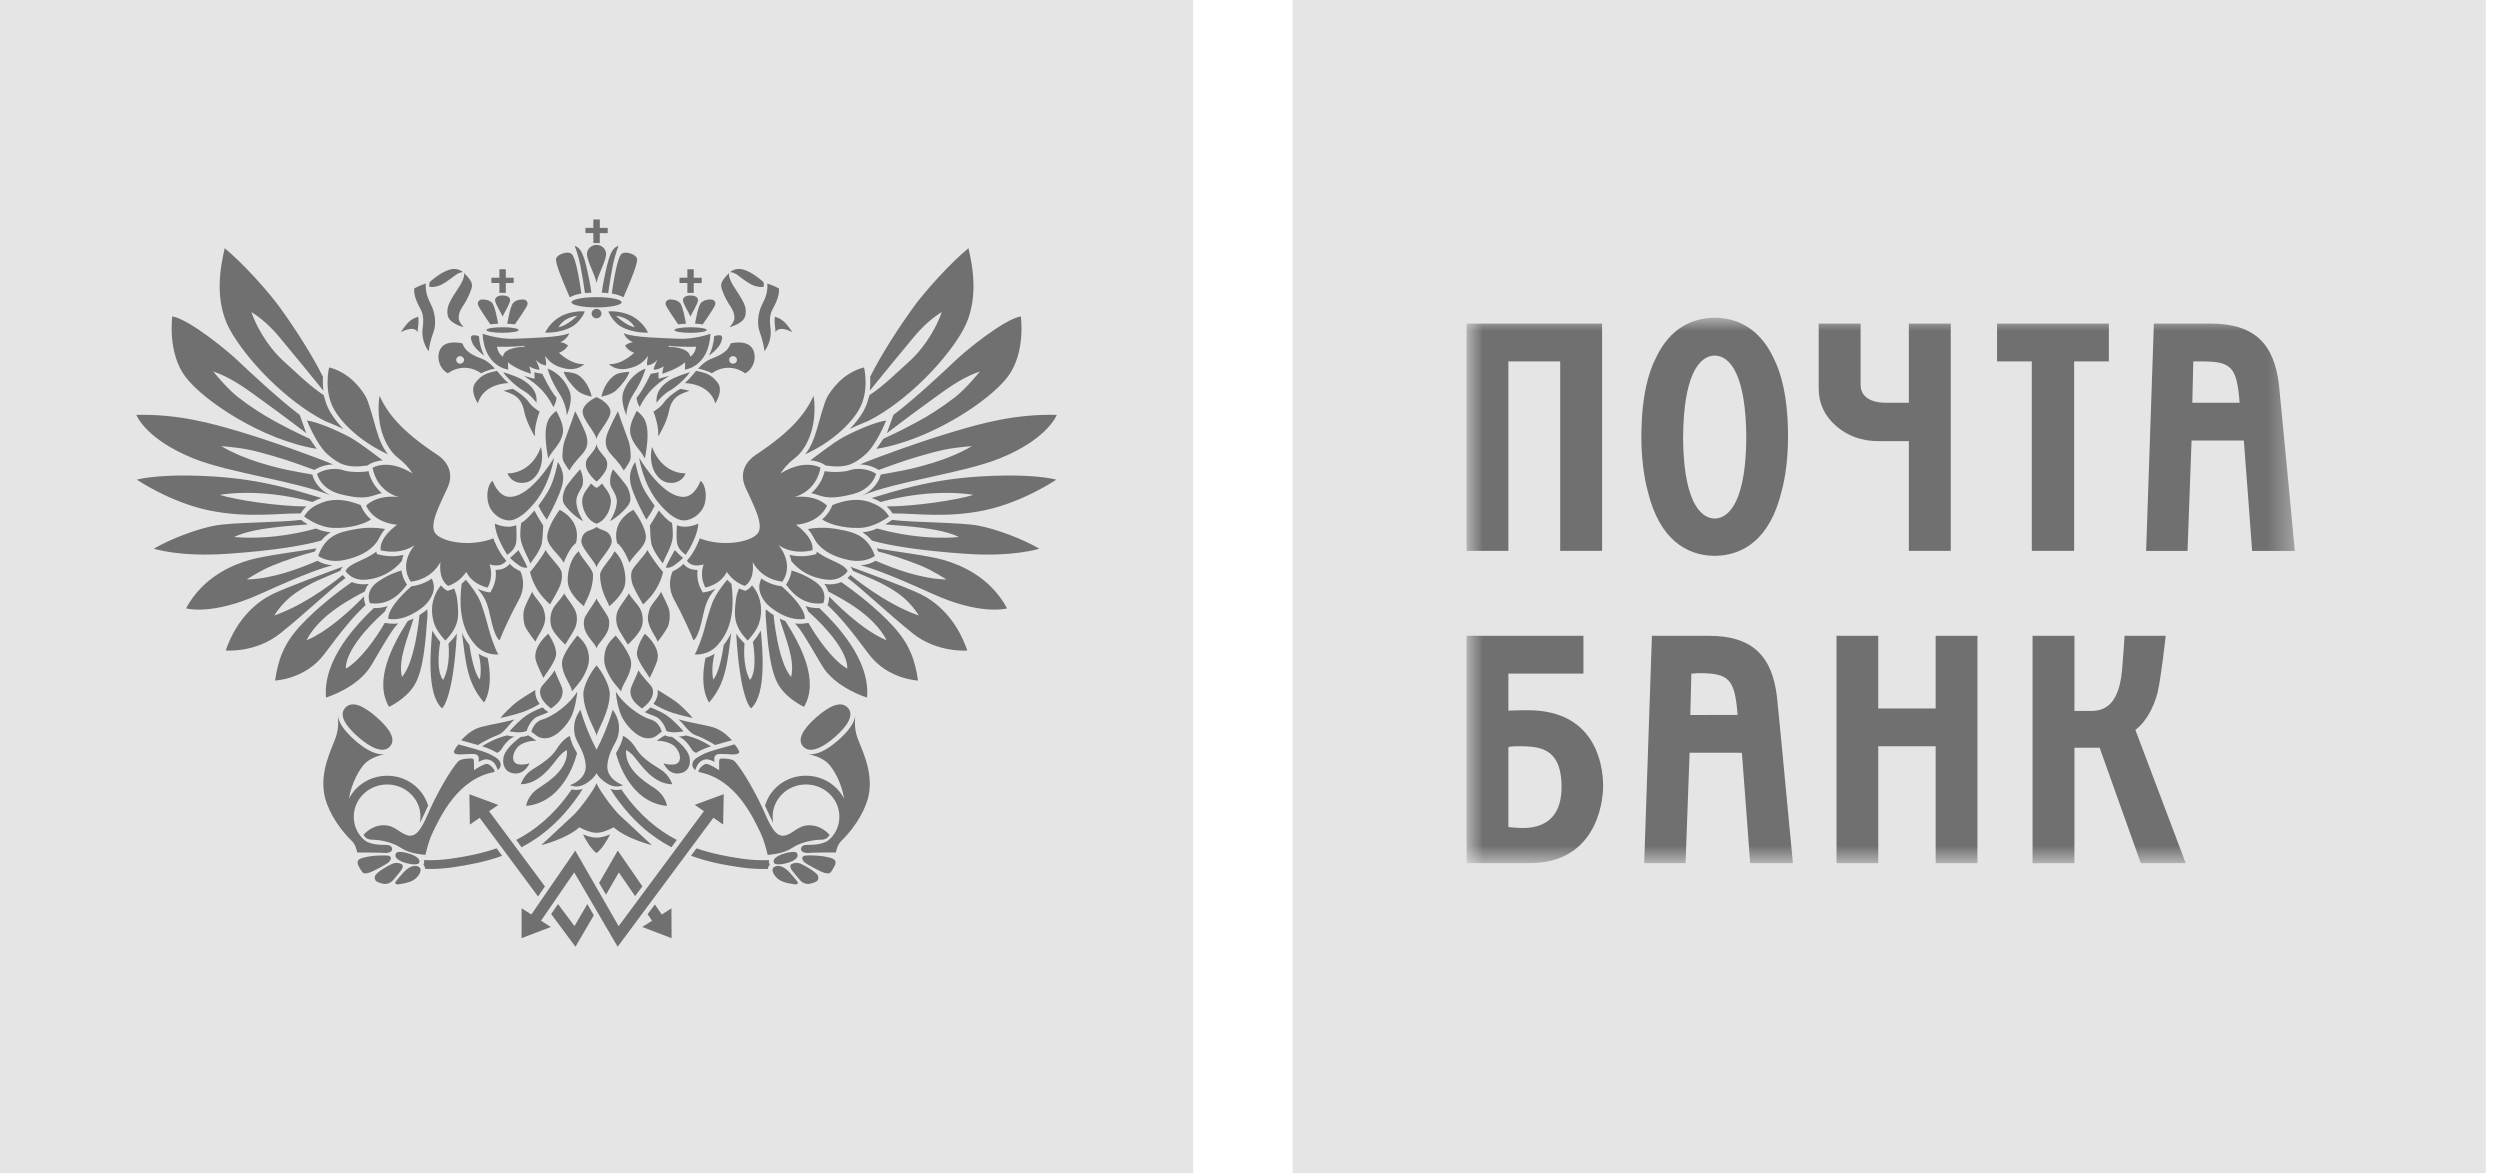 <svg width="102" height="48" viewBox="0 0 102 48" fill="none" xmlns="http://www.w3.org/2000/svg">
<g clip-path="url(#clip0_73_707)">
<path d="M0 0H48.681V47.863H0V0Z" fill="#E5E5E5"/>
<path d="M32.091 34.797C31.62 34.916 31.505 35.102 31.587 35.216C31.67 35.325 32.091 35.241 32.31 35.141C32.533 35.038 32.587 34.916 32.512 34.803C32.451 34.713 32.163 34.78 32.091 34.797ZM28.357 13.206C28.593 13.225 28.575 13.219 28.67 13.235C28.725 13.158 29.14 12.562 29.177 12.438C29.22 12.318 29.12 12.225 29.025 12.22C28.932 12.215 28.745 12.225 28.619 12.339C28.484 12.459 28.4 12.999 28.357 13.206ZM35.497 20.49C34.989 20.307 34.468 20.409 33.966 20.605L33.918 20.709C33.822 20.913 33.689 21.069 33.543 21.193C33.804 21.378 34.406 21.56 35.056 21.539C35.709 21.525 36.274 21.068 36.274 21.068C36.144 20.884 36.009 20.673 35.497 20.49ZM34.584 23.293C34.386 22.95 33.813 22.887 33.33 22.509L33.299 22.608L33.19 22.634C32.87 22.712 32.535 22.714 32.214 22.639C32.247 22.716 32.273 22.831 32.285 22.892C32.619 23.295 33.091 23.577 33.718 23.649C34.342 23.718 34.584 23.293 34.584 23.293ZM33.392 20.205C33.71 20.307 34 20.359 34.787 20.162C35.624 19.947 35.743 19.327 35.743 19.327C35.376 19.095 34.904 19.097 34.664 19.187C34.423 19.273 33.878 19.273 33.646 19.221C33.566 19.571 33.374 19.887 33.099 20.121C33.209 20.143 33.305 20.173 33.392 20.205ZM34.065 30.07C34.563 29.629 34.878 29.176 34.585 28.871C34.294 28.565 33.8 28.831 33.3 29.271C32.801 29.712 32.487 30.164 32.778 30.468C33.048 30.753 33.566 30.511 34.065 30.07ZM32.805 28.839C33.433 27.77 32.676 26.337 32.044 25.339C31.963 25.309 31.884 25.275 31.808 25.236C32.029 26.004 32.452 26.917 32.278 27.621C31.726 26.989 31.563 25.095 31.563 25.095C31.451 25.025 31.345 24.946 31.245 24.86C31.245 24.927 31.241 24.999 31.236 25.071C31.313 26.211 31.41 27.384 31.778 27.969C32.14 28.543 32.805 28.839 32.805 28.839ZM31.457 24.791C31.816 25.066 32.3 25.329 32.833 25.251C32.833 25.251 32.956 24.865 31.893 23.919C31.593 23.883 31.306 23.775 31.059 23.604C31.016 23.725 30.943 23.887 30.997 24.118C31.049 24.351 31.214 24.606 31.457 24.791ZM35.307 18.543C35.764 18.143 36.157 17.157 36.157 17.157C35.736 17.209 34.919 17.562 34.423 17.829C33.968 18.075 33.331 18.591 33.061 18.783C33.38 18.807 33.566 18.917 33.583 18.927L33.691 18.994C34.504 19.109 34.835 18.954 35.307 18.543ZM33.433 24.813L33.409 24.81C33.224 24.815 33.04 24.787 32.866 24.727C32.913 24.807 32.95 24.881 32.975 24.945C34.716 26.508 34.566 27.279 34.566 27.279C33.973 26.947 33.315 25.994 32.982 25.413L32.862 25.431C32.719 25.453 32.574 25.455 32.431 25.437C32.657 25.642 32.989 26.223 33.53 27.144C34.067 28.067 35.377 28.461 35.377 28.461C35.511 26.897 34.1 25.455 33.433 24.813ZM33.215 23.703C32.788 23.428 32.587 23.375 32.296 23.274C32.254 23.617 32.083 23.833 32.069 23.851C32.194 23.993 32.644 24.734 33.587 24.611C33.587 24.611 33.838 24.105 33.215 23.703ZM30.832 18.56C30.498 18.779 30.13 19.234 30.41 19.875C30.689 20.516 31.217 21.424 30.901 21.779C30.586 22.134 29.464 22.318 28.55 21.966C28.55 21.966 28.359 22.52 28.027 22.875C28.027 22.875 28.182 23.181 28.71 23.027C28.71 23.027 28.517 23.481 28.779 23.972C28.779 23.972 29.393 23.869 29.655 23.331C29.655 23.331 29.901 23.75 30.393 23.903C30.393 23.903 30.798 23.703 30.709 22.923C30.709 22.923 31.005 23.618 31.919 23.733C31.919 23.733 32.444 23.095 31.76 22.233C31.76 22.233 32.251 22.656 33.145 22.453C33.145 22.453 33.285 22.016 32.477 21.409C32.477 21.409 33.392 21.375 33.743 20.633C33.743 20.633 33.355 20.176 32.41 20.279C32.41 20.279 33.286 20.093 33.478 19.083C33.478 19.083 32.847 18.694 31.849 19.317C31.849 19.317 32.023 18.999 32.444 18.679C32.865 18.357 33.375 17.464 33.197 16.15C32.865 16.857 32.318 17.582 30.832 18.56ZM30.82 11.673C31.021 11.724 31.064 11.71 31.16 11.701C31.171 11.636 31.167 11.57 31.147 11.508C31.147 11.508 30.672 11.062 30.272 10.986C30.187 10.967 30.099 10.968 30.015 10.989C29.931 11.009 29.852 11.048 29.785 11.103C29.785 11.103 29.928 11.09 30.141 11.257C30.355 11.422 30.619 11.624 30.82 11.673ZM29.962 12.993C29.953 13.115 29.863 13.244 29.759 13.348C29.759 13.348 30.342 13.216 30.412 12.869C30.476 12.561 30.34 12.344 30.244 12.172C30.157 12.009 29.887 11.635 29.82 11.478C29.759 11.336 29.725 11.217 29.747 11.138C29.569 11.31 29.419 11.492 29.422 11.652C29.424 11.814 29.622 12.225 29.725 12.381C29.83 12.538 29.981 12.743 29.962 12.993ZM31.096 12.422C30.939 12.718 30.865 13.209 30.997 13.547C31.101 13.821 31.185 14.211 31.192 14.334C31.41 14.021 31.479 13.687 31.434 13.373C31.407 13.189 31.384 12.885 31.503 12.653C31.602 12.459 31.81 12.113 31.781 11.769C31.608 11.665 31.305 11.567 31.305 11.567C31.334 11.865 31.248 12.135 31.096 12.422ZM28.93 14.508C28.93 14.508 29.314 14.23 29.406 13.995C29.5 13.763 29.525 13.6 29.14 13.713C29.121 13.989 29.049 14.258 28.93 14.508ZM35.039 16.724C35.492 15.959 35.253 14.99 35.253 14.99C34.352 15.221 33.892 15.964 33.762 16.177C33.634 16.389 33.418 17.209 33.322 17.54C33.206 17.945 33.05 18.291 32.848 18.539C33.847 18.081 34.647 17.386 35.039 16.724ZM31.625 13.348C31.632 13.413 31.637 13.479 31.64 13.547C31.816 13.254 32.329 13.556 32.329 13.556C32.006 13.059 31.849 13.005 31.615 12.919C31.597 13.039 31.602 13.179 31.624 13.347L31.625 13.348ZM36.45 16.931L36.184 17.674C36.888 17.135 37.601 16.606 38.322 16.089C38.737 15.788 39.359 15.358 39.979 15.158C39.979 15.158 39.408 15.87 38.948 16.22C38.419 16.623 37.879 16.973 37.433 17.206C37.04 17.415 36.838 17.532 36.039 17.904C35.984 18 35.818 18.225 35.754 18.314C37.951 17.962 40.367 16.364 41.114 15.374C41.863 14.384 41.65 12.906 41.65 12.906C40.924 13.045 39.35 14.351 38.943 14.745C38.535 15.136 37.304 16.289 36.45 16.931ZM34.674 17.501C34.845 17.419 35.041 17.331 35.239 17.251L35.422 17.178C37.045 16.35 38.653 14.636 39.305 13.444C39.954 12.252 39.687 10.868 39.514 10.127C38.776 10.727 37.716 11.91 37.253 12.553C36.685 13.341 35.957 14.458 35.505 15.368V15.394C35.509 15.489 35.511 15.591 35.507 15.7L35.488 15.938C36.021 15.285 36.659 14.499 37.266 13.772C37.682 13.275 38.036 12.974 38.426 12.731C38.096 13.653 37.508 14.389 37.088 14.756C36.672 15.121 36.068 15.739 35.477 16.118L35.419 16.305C35.372 16.484 35.3 16.656 35.206 16.816C35.067 17.049 34.888 17.278 34.674 17.501ZM43.116 16.927C41.395 16.883 40.004 17.287 38.931 17.604C37.676 17.973 35.763 18.66 35.094 18.947C35.345 18.955 35.62 19.026 35.852 19.174C36.786 18.831 37.221 18.684 38.07 18.457C38.739 18.276 39.234 18.24 39.653 18.201C39.653 18.201 39.064 18.576 38.093 18.873C37.13 19.169 36.715 19.22 35.933 19.363C35.929 19.39 35.812 19.926 35.166 20.222C36.555 19.639 39.293 19.302 40.763 18.713C42.753 17.918 43.117 16.928 43.117 16.928L43.116 16.927ZM30.506 26.134C30.506 26.134 30.857 25.765 30.958 25.461C31.079 25.114 31.084 24.738 30.972 24.388C30.91 24.203 30.812 24.032 30.684 23.883C30.63 23.957 30.561 24.02 30.481 24.069L30.41 24.103L30.333 24.079C30.27 24.06 30.209 24.036 30.15 24.008C30.072 24.216 30.042 24.316 30.021 24.493C29.995 24.728 29.948 25.099 30.038 25.401C30.151 25.769 30.378 25.995 30.506 26.134ZM35.695 22.68C35.399 21.836 34.811 21.705 34.233 21.602C33.814 21.515 33.382 21.51 32.961 21.585C33.145 21.784 33.209 21.981 33.299 22.107C33.582 22.504 34.08 22.738 34.649 22.853C35.322 22.983 35.695 22.68 35.695 22.68ZM25.142 15.923C25.343 15.731 25.589 15.445 25.682 15.171C25.682 15.171 25.283 15.177 25.096 15.297C24.855 15.449 24.624 15.783 24.537 16.182C24.537 16.182 24.942 16.115 25.142 15.923ZM23.584 15.297C23.398 15.177 22.997 15.171 22.997 15.171C23.091 15.446 23.338 15.731 23.539 15.923C23.738 16.115 24.142 16.182 24.142 16.182C24.053 15.783 23.825 15.449 23.584 15.297ZM18.769 14.839C18.748 14.839 18.728 14.835 18.709 14.827C18.69 14.819 18.673 14.808 18.658 14.794C18.644 14.779 18.633 14.762 18.625 14.743C18.617 14.725 18.613 14.705 18.613 14.685C18.613 14.599 18.683 14.53 18.769 14.53C18.859 14.53 18.932 14.599 18.932 14.685C18.932 14.77 18.859 14.839 18.769 14.839ZM18.866 14.01C18.651 13.96 18.197 13.911 17.996 14.195C17.794 14.478 17.872 15.014 18.274 15.232C18.274 15.232 18.888 14.724 19.633 15.23C19.633 15.23 19.804 15.122 20.193 15.038C20.193 15.038 19.965 14.77 19.709 14.659C19.477 14.558 19.002 14.425 18.866 14.01ZM20.78 21.233C21.015 21.233 21.371 21.049 21.809 20.517C22.456 19.735 22.603 18.679 22.603 18.679C21.94 19.745 21.28 20.3 20.766 20.271C20.31 20.247 20.099 19.615 20.099 19.615C19.869 19.793 19.829 20.301 19.951 20.624C20.069 20.949 20.425 21.233 20.78 21.233ZM20.748 15.631C20.549 15.477 20.278 15.129 20.278 15.129C19.923 15.209 19.673 15.254 19.399 15.612C19.146 15.944 19.493 16.454 19.493 16.454C19.746 15.621 20.748 15.631 20.748 15.631ZM28.784 26.84C28.517 28.131 28.932 28.662 28.932 28.662C29.621 27.868 29.678 27.042 29.835 25.816C29.759 25.978 29.661 26.148 29.528 26.315C29.347 27.552 29.096 27.724 29.096 27.724C28.998 27.199 29.157 26.674 29.157 26.674C29.042 26.748 28.916 26.803 28.784 26.84ZM29.842 23.817C29.776 23.76 29.718 23.705 29.668 23.655C29.569 23.777 29.23 24.183 29.064 24.591C28.936 24.937 28.802 25.408 28.736 25.677C28.666 25.946 28.466 26.509 28.345 26.701C28.345 26.701 28.881 26.766 29.277 26.32C29.667 25.883 29.798 25.445 29.861 24.994C29.907 24.643 29.894 24.153 29.842 23.817ZM29.748 14.685C29.748 14.599 29.821 14.53 29.907 14.53C29.994 14.53 30.068 14.599 30.068 14.685C30.068 14.77 29.995 14.839 29.907 14.839C29.865 14.839 29.825 14.823 29.795 14.794C29.765 14.765 29.748 14.726 29.748 14.685ZM30.403 15.233C30.807 15.014 30.887 14.478 30.683 14.196C30.483 13.911 30.029 13.96 29.812 14.01C29.677 14.425 29.2 14.559 28.971 14.659C28.713 14.77 28.483 15.038 28.483 15.038C28.872 15.122 29.046 15.23 29.046 15.23C29.242 15.084 29.48 15.006 29.725 15.006C29.97 15.007 30.208 15.087 30.403 15.233ZM29.186 16.454C29.186 16.454 29.534 15.944 29.279 15.611C29.007 15.254 28.757 15.208 28.4 15.129C28.4 15.129 28.132 15.477 27.933 15.631C27.933 15.631 28.934 15.621 29.186 16.454ZM28.582 19.615C28.582 19.615 28.369 20.247 27.914 20.271C27.401 20.3 26.739 19.745 26.077 18.679C26.077 18.679 26.223 19.735 26.87 20.517C27.306 21.049 27.664 21.233 27.898 21.233C28.252 21.233 28.61 20.949 28.73 20.624C28.848 20.3 28.811 19.793 28.582 19.615ZM28.398 30.717C28.674 30.549 28.956 30.466 29.011 30.45C28.767 30.296 28.558 30.195 28.391 30.13C28.221 30.064 27.983 30.006 27.983 30.006C27.874 30.04 27.678 30.057 27.678 30.057C27.908 30.105 28.157 30.459 28.215 30.563C28.276 30.672 28.398 30.717 28.398 30.717L28.398 30.717ZM27.904 31.498C28.002 31.453 28.202 31.28 28.135 30.915C28.062 30.489 27.42 30.063 27.42 30.063C27.321 30.066 27.222 30.044 27.133 30.002C27.011 30.066 26.898 30.144 26.795 30.235C26.99 30.203 27.307 30.287 27.484 30.415C27.617 30.511 27.835 30.843 27.701 31.074C27.566 31.302 27.073 31.145 27.073 31.145C27.362 31.721 27.807 31.545 27.904 31.498ZM28.785 30.984C28.929 30.956 29.149 31.087 29.149 31.087C29.149 30.978 29.105 30.871 29.231 30.791C29.351 30.717 29.837 30.806 30.042 30.771C30.141 30.754 30.18 30.699 30.153 30.643C30.09 30.501 29.971 30.371 29.971 30.371C29.736 30.438 29.008 30.625 28.745 30.746C28.585 30.819 28.319 30.958 28.271 31.087C28.205 31.262 28.293 31.347 28.363 31.425C28.473 31.114 28.593 31.023 28.785 30.984ZM30.72 26.189C30.92 27.501 30.595 27.738 30.595 27.738C30.272 27.125 30.378 26.259 30.378 26.259C30.299 26.169 30.134 26.006 30.038 25.852C30.196 28.587 30.643 28.901 30.643 28.901C31.296 28.315 31.102 26.441 31.044 25.729C30.949 25.891 30.841 26.045 30.72 26.189ZM27.615 34.269C26.848 33.873 26.095 33.265 25.416 32.303C25.399 32.27 25.378 32.239 25.356 32.209C25.356 32.209 25.101 32.269 24.901 32.183L25.032 32.392C25.761 33.462 26.568 34.132 27.394 34.567L27.615 34.269ZM18.836 23.817C18.788 24.153 18.77 24.643 18.82 24.994C18.881 25.445 19.012 25.883 19.402 26.32C19.797 26.766 20.333 26.701 20.333 26.701C20.211 26.509 20.012 25.946 19.945 25.677C19.852 25.311 19.743 24.948 19.618 24.591C19.45 24.184 19.11 23.777 19.008 23.656C18.962 23.704 18.904 23.759 18.836 23.817ZM21.035 22.233C21.109 22.03 21.059 21.426 21.059 21.426C20.664 21.603 20.192 21.363 20.192 21.363C20.198 21.825 20.579 22.462 20.698 22.636C20.89 22.497 20.971 22.4 21.035 22.233ZM18.525 30.643C18.498 30.699 18.534 30.754 18.637 30.771C18.84 30.806 19.327 30.717 19.447 30.791C19.573 30.871 19.526 30.979 19.526 31.087C19.526 31.087 19.749 30.956 19.89 30.984C20.085 31.024 20.203 31.114 20.314 31.425C20.384 31.347 20.472 31.262 20.404 31.087C20.358 30.958 20.092 30.819 19.933 30.746C19.672 30.626 18.945 30.437 18.706 30.371C18.706 30.371 18.587 30.501 18.525 30.643ZM19.57 33.366L21.953 36.577L22.234 36.166C21.268 34.869 20.076 33.261 19.955 33.098L20.33 32.841L19.151 32.405L19.171 33.643L19.57 33.366ZM18.528 24.009C18.468 24.038 18.406 24.062 18.342 24.08L18.269 24.105L18.196 24.069C18.186 24.063 18.091 24.011 17.992 23.883C17.865 24.032 17.769 24.204 17.709 24.389C17.579 24.769 17.616 25.142 17.721 25.461C17.82 25.765 18.171 26.135 18.171 26.135C18.297 25.995 18.528 25.771 18.64 25.401C18.73 25.1 18.682 24.729 18.657 24.494C18.64 24.316 18.607 24.217 18.528 24.009ZM18.64 25.851C18.546 26.006 18.378 26.169 18.297 26.259C18.297 26.259 18.406 27.125 18.083 27.738C18.083 27.738 17.759 27.501 17.959 26.189C17.839 26.044 17.731 25.89 17.634 25.729C17.578 26.44 17.382 28.315 18.035 28.901C18.035 28.901 18.483 28.586 18.64 25.851ZM27.619 21.426C27.619 21.426 27.569 22.03 27.645 22.233C27.706 22.4 27.788 22.497 27.978 22.636C28.099 22.462 28.483 21.826 28.487 21.363C28.487 21.363 28.015 21.603 27.619 21.426ZM18.424 35.031C18.039 35.088 17.666 35.107 17.304 35.091C17.31 35.148 17.31 35.223 17.275 35.279C17.275 35.279 17.349 35.361 17.349 35.451C17.713 35.463 18.094 35.442 18.482 35.385C19.127 35.29 19.805 35.164 20.487 34.917L20.261 34.612C19.637 34.828 19.015 34.945 18.424 35.031ZM16.465 35.592C16.35 35.718 16.24 35.847 16.134 35.981C16.111 36.024 16.149 36.092 16.22 36.082C16.288 36.075 16.669 36.039 16.887 35.896C17.104 35.752 17.25 35.475 17.099 35.376C16.949 35.276 16.716 35.324 16.465 35.592ZM23.438 37.786C23.345 37.664 23.095 37.327 22.767 36.886L22.488 37.293L23.478 38.627L24.228 37.345L23.963 36.886C23.767 37.224 23.557 37.586 23.438 37.786ZM29.504 33.641L29.528 32.403L28.345 32.838L28.72 33.096L25.24 37.787L23.47 34.704L23.252 35.025L21.678 37.312L21.283 37.06L21.279 38.276L22.474 37.821L22.073 37.566C22.29 37.249 23.145 36.01 23.429 35.594L25.2 38.627L29.107 33.364L29.504 33.641ZM14.918 24.686C14.904 24.657 14.895 24.627 14.888 24.609C14.861 24.52 14.848 24.427 14.851 24.334C13.367 25.857 12.507 26.117 12.507 26.117C13.057 25.048 14.417 24.386 14.887 24.129C14.918 24.017 14.972 23.913 15.045 23.822C15.026 23.828 15.005 23.829 14.984 23.83C14.723 23.861 14.514 23.816 14.357 23.748C13.738 24.179 12.896 24.833 12.238 25.548C11.58 26.264 11.344 26.926 11.223 27.765C11.223 27.765 12.453 27.723 13.23 26.689C14.006 25.653 14.394 25.18 14.918 24.686ZM14.099 23.583C14.057 23.546 14.018 23.504 13.984 23.459C13.984 23.459 12.626 24.613 11.192 25.113C11.192 25.113 11.497 24.578 12.066 24.189C12.757 23.718 13.274 23.56 13.878 23.291L13.928 23.203C13.947 23.173 13.963 23.146 13.984 23.121C13.478 23.309 11.678 23.962 11.095 24.253C10.511 24.543 9.669 25.202 9.21 26.541C9.21 26.541 10.426 26.645 11.428 25.848C12.431 25.048 13.6 23.937 14.099 23.583ZM16.397 35.264C16.344 35.233 16.284 35.213 16.223 35.207C16.161 35.202 16.098 35.209 16.04 35.229C15.888 35.283 15.336 35.595 15.301 35.743C15.262 35.889 15.339 35.961 15.425 35.995C15.51 36.027 15.613 36.057 15.69 36.067C15.755 36.069 15.819 36.056 15.879 36.03C15.938 36.004 15.991 35.965 16.034 35.917C16.104 35.831 16.363 35.534 16.397 35.463C16.435 35.399 16.454 35.301 16.397 35.264ZM27 37.312L26.72 36.903L26.422 37.299C26.502 37.412 26.562 37.505 26.604 37.567L26.203 37.821L27.401 38.277L27.394 37.06L27 37.312ZM16 34.646C15.996 34.508 15.869 34.472 15.753 34.472C15.638 34.472 15.156 34.483 14.899 34.298C14.882 34.286 14.866 34.273 14.851 34.258C14.586 34.035 14.435 33.693 14.435 33.315C14.435 32.596 15.044 32.007 15.797 32.007C16.548 32.007 17.155 32.596 17.155 33.316C17.155 33.413 17.136 33.575 17.136 33.575C17.198 33.462 17.422 32.962 17.467 32.871C17.361 32.517 17.14 32.206 16.839 31.986C16.538 31.766 16.172 31.649 15.797 31.651C15.111 31.651 14.519 32.033 14.236 32.589C14.343 31.929 14.685 31.334 14.927 31.115C15.217 30.853 15.709 30.768 15.709 30.768C15.386 30.819 14.959 30.627 14.483 30.206C14.03 29.809 13.799 29.459 13.786 29.169C13.812 29.579 13.799 29.809 13.677 30.144C13.514 30.598 13.065 31.441 13.227 32.39C13.314 32.911 13.706 33.687 14.365 34.321C14.505 34.463 14.556 34.674 14.574 34.781C14.574 34.781 15.542 34.781 15.771 34.803C15.771 34.803 16.003 34.781 16 34.646ZM15.827 34.91C15.714 34.893 15.35 34.902 15.132 34.932C14.894 34.971 14.623 35.015 14.594 35.142C14.568 35.264 14.654 35.389 14.775 35.572C14.848 35.685 15.026 35.619 15.124 35.584C15.222 35.55 15.783 35.261 15.872 35.166C15.961 35.072 16 34.937 15.828 34.909L15.827 34.91ZM37.586 24.254C37.004 23.963 35.202 23.31 34.697 23.122C34.716 23.148 34.734 23.174 34.751 23.204L34.804 23.292C35.408 23.561 35.923 23.719 36.617 24.19C37.181 24.579 37.487 25.114 37.487 25.114C36.054 24.614 34.697 23.46 34.697 23.46C34.662 23.505 34.623 23.546 34.58 23.584C35.077 23.937 36.248 25.049 37.25 25.849C38.253 26.646 39.466 26.542 39.466 26.542C39.009 25.203 38.167 24.544 37.586 24.254ZM38.517 22.851C37.852 22.657 36.366 22.485 35.771 22.37C35.793 22.411 35.812 22.454 35.831 22.501C36.323 22.623 36.967 22.839 37.556 23.073C38.096 23.294 38.612 23.643 38.612 23.643C37.569 23.615 36.516 23.218 35.729 22.881C35.539 22.989 35.326 23.052 35.107 23.064C35.484 23.16 36.099 23.345 38.071 24.238C40.046 25.13 41.09 24.821 41.09 24.821C40.378 23.513 39.176 23.047 38.517 22.851ZM28.045 11.951H28.304V11.548H28.63V11.331H28.304V10.987H28.045V11.331H27.723V11.547H28.045V11.951ZM36.395 21.212C36.386 21.22 36.281 21.301 36.117 21.397C36.829 21.458 38.343 21.525 39.124 21.909C39.124 21.909 37.682 22.092 35.783 21.562C35.589 21.648 35.442 21.692 35.19 21.717C35.327 21.803 35.458 21.911 35.575 22.058C36.27 22.251 37.453 22.461 39.408 22.596C41.363 22.73 42.405 22.387 42.405 22.387C41.725 21.987 40.639 21.58 39.905 21.444C39.169 21.307 37.241 21.322 36.395 21.212ZM13.572 23.064C13.353 23.052 13.14 22.989 12.95 22.881C12.164 23.218 11.111 23.615 10.067 23.643C10.067 23.643 10.582 23.294 11.123 23.073C11.684 22.846 12.259 22.655 12.846 22.501C12.865 22.457 12.885 22.413 12.907 22.37C12.312 22.485 10.828 22.657 10.164 22.852C9.501 23.048 8.301 23.513 7.59 24.82C7.59 24.82 8.634 25.13 10.606 24.238C12.577 23.345 13.196 23.16 13.572 23.064ZM34.322 23.749C34.124 23.831 33.908 23.86 33.695 23.831C33.674 23.83 33.654 23.828 33.634 23.823C33.716 23.928 33.764 24.033 33.793 24.131C34.261 24.387 35.624 25.048 36.173 26.119C36.173 26.119 35.312 25.857 33.826 24.336C33.832 24.456 33.81 24.577 33.762 24.687C34.284 25.18 34.673 25.654 35.449 26.69C36.225 27.724 37.455 27.766 37.455 27.766C37.337 26.927 37.1 26.265 36.441 25.55C35.783 24.834 34.942 24.18 34.322 23.749ZM32.64 35.229C32.581 35.208 32.518 35.201 32.455 35.207C32.393 35.213 32.333 35.233 32.279 35.264C32.226 35.3 32.244 35.399 32.279 35.463C32.32 35.534 32.575 35.832 32.647 35.917C32.689 35.965 32.741 36.004 32.8 36.03C32.86 36.056 32.924 36.068 32.989 36.067C33.079 36.052 33.168 36.028 33.254 35.995C33.339 35.961 33.415 35.889 33.379 35.743C33.341 35.595 32.79 35.283 32.64 35.229ZM31.581 35.377C31.431 35.476 31.575 35.753 31.793 35.897C32.011 36.039 32.39 36.076 32.46 36.083C32.529 36.092 32.571 36.024 32.544 35.982C32.439 35.849 32.329 35.719 32.214 35.593C31.962 35.325 31.728 35.277 31.581 35.377ZM34.893 29.168C34.882 29.458 34.648 29.807 34.196 30.205C33.718 30.627 33.292 30.818 32.97 30.767C32.97 30.767 33.463 30.851 33.752 31.114C33.996 31.333 34.335 31.928 34.441 32.588C34.296 32.304 34.073 32.067 33.798 31.901C33.522 31.735 33.206 31.648 32.883 31.65C32.507 31.647 32.141 31.764 31.839 31.984C31.538 32.205 31.317 32.515 31.212 32.87C31.255 32.961 31.482 33.461 31.543 33.574C31.543 33.574 31.524 33.412 31.524 33.315C31.524 32.595 32.132 32.006 32.883 32.006C33.635 32.006 34.246 32.595 34.246 33.315C34.246 33.693 34.091 34.035 33.827 34.257C33.811 34.271 33.798 34.283 33.781 34.297C33.524 34.482 33.04 34.471 32.927 34.471C32.811 34.471 32.684 34.507 32.68 34.645C32.676 34.78 32.905 34.803 32.905 34.803C33.137 34.78 34.106 34.78 34.106 34.78C34.122 34.673 34.175 34.462 34.316 34.32C34.973 33.686 35.366 32.91 35.454 32.389C35.614 31.44 35.164 30.597 34.998 30.143C34.878 29.809 34.866 29.578 34.893 29.168ZM31.375 35.091C31.017 35.108 30.64 35.089 30.254 35.032C29.664 34.946 29.042 34.829 28.418 34.612L28.193 34.916C28.874 35.165 29.555 35.292 30.198 35.385C30.588 35.444 30.965 35.463 31.334 35.452C31.334 35.361 31.404 35.279 31.404 35.279C31.375 35.221 31.365 35.155 31.375 35.091ZM33.546 34.931C33.33 34.901 32.967 34.891 32.851 34.909C32.681 34.936 32.719 35.072 32.805 35.166C32.897 35.26 33.458 35.549 33.556 35.583C33.652 35.619 33.829 35.685 33.907 35.571C34.026 35.388 34.111 35.263 34.086 35.141C34.056 35.014 33.785 34.97 33.546 34.931ZM39.959 19.441C37.915 19.569 36.555 20.03 35.567 20.318C35.713 20.369 35.831 20.426 35.929 20.481C38.139 19.877 39.713 20.191 39.713 20.191C39.068 20.399 37.264 20.668 36.179 20.662C36.288 20.761 36.359 20.859 36.419 20.948C37.345 20.939 38.613 21.147 40.175 20.819C41.736 20.493 43.1 19.569 43.1 19.569C42.542 19.43 41.458 19.347 39.959 19.441ZM23.721 11.976C23.659 11.539 23.495 10.486 23.318 10.356C23.226 10.29 23.107 10.297 22.973 10.337C22.836 10.378 22.691 10.466 22.685 10.581C22.676 10.773 22.905 11.349 23.244 12.128C23.444 12.03 23.549 12.008 23.721 11.976ZM9.271 22.596C11.226 22.46 12.412 22.251 13.107 22.056C13.214 21.922 13.344 21.807 13.491 21.717C13.238 21.691 13.09 21.648 12.898 21.562C10.998 22.091 9.556 21.908 9.556 21.908C10.337 21.525 11.852 21.457 12.563 21.396C12.465 21.342 12.372 21.28 12.284 21.211C11.439 21.322 9.511 21.306 8.776 21.442C8.041 21.579 6.956 21.986 6.275 22.387C6.275 22.387 7.319 22.731 9.271 22.596ZM23.866 11.96C23.951 11.95 24.04 11.946 24.13 11.943C24.076 11.523 23.924 10.827 23.838 10.554C23.748 10.278 23.635 10.08 23.448 10.031C23.448 10.031 23.594 10.415 23.675 10.809C23.754 11.205 23.813 11.583 23.866 11.96ZM23.549 12.885C23.549 12.885 23.163 13.27 22.788 13.356C22.788 13.356 22.942 12.969 23.549 12.885ZM23.351 13.322C23.599 13.179 23.813 12.857 23.86 12.707C23.65 12.679 23.115 12.735 22.788 12.961C22.554 13.113 22.365 13.323 22.241 13.57C22.241 13.57 22.827 13.613 23.351 13.322ZM20.375 11.95H20.637V11.547H20.959V11.331H20.637V10.986H20.375V11.331H20.049V11.547H20.375V11.95ZM25.134 12.885C25.739 12.969 25.894 13.356 25.894 13.356C25.516 13.27 25.134 12.885 25.134 12.885ZM24.82 12.707C24.869 12.857 25.083 13.179 25.33 13.322C25.853 13.613 26.44 13.57 26.44 13.57C26.317 13.323 26.128 13.113 25.894 12.962C25.565 12.735 25.031 12.679 24.82 12.707ZM27.672 13.235C27.768 13.218 27.75 13.225 27.989 13.206C27.943 12.998 27.858 12.459 27.725 12.339C27.597 12.225 27.41 12.215 27.317 12.219C27.224 12.225 27.125 12.318 27.165 12.438C27.202 12.562 27.616 13.158 27.672 13.235ZM24.208 9.916H24.471V9.511H24.794V9.296H24.472V8.953H24.208V9.296H23.885V9.51H24.208V9.916ZM25.437 12.128C25.778 11.349 26.004 10.773 25.995 10.581C25.99 10.466 25.846 10.378 25.712 10.337C25.574 10.297 25.452 10.29 25.363 10.356C25.187 10.486 25.021 11.539 24.96 11.976C25.134 12.008 25.239 12.03 25.437 12.128ZM24.815 11.96C24.867 11.583 24.928 11.205 25.006 10.809C25.087 10.415 25.233 10.03 25.233 10.03C25.044 10.08 24.931 10.279 24.844 10.553C24.755 10.827 24.606 11.523 24.551 11.942C24.64 11.946 24.728 11.95 24.815 11.96ZM20.692 13.206C20.931 13.225 20.912 13.219 21.007 13.235C21.063 13.158 21.477 12.562 21.517 12.438C21.555 12.318 21.456 12.225 21.362 12.22C21.27 12.215 21.081 12.225 20.956 12.339C20.823 12.459 20.739 12.998 20.693 13.205L20.692 13.206ZM13.259 17.178L13.441 17.251C13.64 17.331 13.836 17.419 14.008 17.501C13.804 17.294 13.626 17.064 13.476 16.816C13.381 16.656 13.309 16.484 13.261 16.305L13.205 16.118C12.616 15.739 12.008 15.121 11.592 14.755C11.175 14.389 10.582 13.653 10.256 12.732C10.645 12.974 10.998 13.275 11.415 13.772C12.023 14.499 12.658 15.285 13.192 15.938L13.174 15.7C13.17 15.591 13.174 15.489 13.176 15.394L13.174 15.368C12.725 14.459 11.995 13.341 11.425 12.553C10.963 11.91 9.904 10.727 9.168 10.127C8.996 10.868 8.723 12.252 9.377 13.444C10.029 14.636 11.636 16.35 13.259 17.178ZM12.926 18.314C12.826 18.181 12.731 18.044 12.641 17.904C11.843 17.532 11.64 17.415 11.246 17.206C10.715 16.917 10.209 16.587 9.732 16.22C9.271 15.87 8.7 15.157 8.7 15.157C9.32 15.358 9.943 15.788 10.359 16.089C10.898 16.479 11.765 17.109 12.495 17.674L12.23 16.93C11.377 16.288 10.147 15.136 9.737 14.745C9.33 14.35 7.755 13.045 7.03 12.906C7.03 12.906 6.82 14.383 7.566 15.374C8.313 16.364 10.729 17.962 12.926 18.314ZM12.262 20.948C12.322 20.86 12.392 20.761 12.501 20.662C11.417 20.668 9.615 20.399 8.97 20.191C8.97 20.191 10.541 19.877 12.751 20.481C12.85 20.426 12.969 20.37 13.115 20.318C12.124 20.03 10.767 19.569 8.721 19.441C7.222 19.347 6.141 19.43 5.58 19.569C5.58 19.569 6.946 20.493 8.506 20.819C10.068 21.146 11.336 20.939 12.262 20.948ZM15.832 18.539C15.63 18.291 15.472 17.945 15.357 17.54C15.262 17.209 15.046 16.389 14.919 16.177C14.791 15.964 14.329 15.221 13.428 14.99C13.428 14.99 13.188 15.959 13.642 16.724C14.031 17.386 14.834 18.081 15.832 18.539ZM7.916 18.713C9.388 19.301 12.124 19.639 13.514 20.222C12.867 19.926 12.751 19.39 12.745 19.363C11.965 19.219 11.549 19.169 10.587 18.873C9.617 18.576 9.027 18.201 9.027 18.201C9.446 18.24 9.94 18.276 10.612 18.457C11.46 18.684 11.895 18.831 12.829 19.174C13.06 19.026 13.337 18.955 13.586 18.947C12.916 18.66 11.005 17.973 9.75 17.603C8.678 17.286 7.285 16.883 5.564 16.928C5.564 16.928 5.928 17.918 7.916 18.713ZM20.008 13.235C20.105 13.218 20.087 13.225 20.325 13.206C20.279 12.998 20.194 12.459 20.061 12.339C19.936 12.225 19.748 12.215 19.656 12.219C19.56 12.225 19.463 12.318 19.503 12.438C19.539 12.562 19.954 13.158 20.008 13.235ZM16.235 18.678C16.654 18.999 16.831 19.317 16.831 19.317C15.832 18.694 15.2 19.083 15.2 19.083C15.394 20.093 16.269 20.279 16.269 20.279C15.323 20.176 14.938 20.633 14.938 20.633C15.287 21.374 16.2 21.409 16.2 21.409C15.394 22.017 15.536 22.453 15.536 22.453C16.428 22.656 16.919 22.234 16.919 22.234C16.235 23.095 16.762 23.733 16.762 23.733C17.672 23.617 17.972 22.923 17.972 22.923C17.882 23.703 18.286 23.903 18.286 23.903C18.776 23.749 19.023 23.331 19.023 23.331C19.286 23.87 19.898 23.972 19.898 23.972C20.163 23.481 19.971 23.027 19.971 23.027C20.497 23.181 20.655 22.875 20.655 22.875C20.32 22.52 20.129 21.966 20.129 21.966C19.216 22.318 18.092 22.134 17.776 21.779C17.465 21.425 17.988 20.516 18.27 19.875C18.549 19.234 18.181 18.779 17.851 18.56C16.359 17.582 15.815 16.857 15.482 16.15C15.305 17.464 15.815 18.356 16.235 18.678ZM17.858 11.673C18.057 11.624 18.323 11.422 18.538 11.258C18.752 11.09 18.892 11.103 18.892 11.103C18.826 11.049 18.748 11.01 18.665 10.989C18.581 10.969 18.493 10.968 18.409 10.986C18.008 11.063 17.532 11.509 17.532 11.509C17.511 11.571 17.507 11.637 17.52 11.701C17.617 11.709 17.66 11.724 17.858 11.673ZM18.436 12.171C18.343 12.344 18.205 12.561 18.267 12.869C18.339 13.216 18.922 13.348 18.922 13.348C18.816 13.244 18.725 13.115 18.716 12.993C18.699 12.743 18.852 12.538 18.955 12.381C19.058 12.225 19.256 11.814 19.259 11.651C19.263 11.492 19.11 11.31 18.933 11.138C18.955 11.217 18.922 11.335 18.86 11.478C18.791 11.635 18.523 12.009 18.436 12.171ZM17.042 13.547C17.042 13.479 17.044 13.413 17.055 13.348C17.079 13.179 17.081 13.039 17.063 12.92C16.83 13.005 16.672 13.059 16.352 13.556C16.352 13.556 16.864 13.254 17.042 13.547ZM17.247 13.373C17.201 13.686 17.268 14.021 17.488 14.333C17.524 14.065 17.59 13.801 17.686 13.547C17.817 13.209 17.741 12.718 17.582 12.422C17.431 12.135 17.349 11.865 17.374 11.567C17.374 11.567 17.073 11.665 16.898 11.769C16.87 12.112 17.08 12.459 17.179 12.654C17.297 12.885 17.273 13.189 17.247 13.373ZM19.273 13.995C19.368 14.23 19.75 14.508 19.75 14.508C19.63 14.258 19.559 13.989 19.539 13.713C19.156 13.6 19.177 13.762 19.273 13.995ZM19.151 26.314C19.029 26.161 18.926 25.993 18.846 25.815C19.003 27.04 19.057 27.867 19.747 28.66C19.747 28.66 20.162 28.131 19.895 26.839C19.78 26.808 19.648 26.753 19.524 26.673C19.524 26.673 19.681 27.198 19.581 27.723C19.581 27.723 19.335 27.552 19.151 26.314ZM21.055 16.177C21.201 16.292 21.326 16.469 21.383 16.769C21.467 17.188 21.721 17.638 21.798 17.775L21.829 17.768C21.783 17.481 21.969 16.882 22.02 16.796C22.02 16.796 21.748 16.633 21.623 16.465C21.531 16.34 21.372 16.131 20.925 15.865C20.796 15.882 20.669 15.91 20.544 15.946C20.544 15.946 20.884 16.041 21.055 16.177ZM25.903 30.909C26.138 31.187 26.645 31.99 27.428 31.998C27.428 31.998 27.312 31.621 26.965 31.403C26.617 31.187 26.174 30.909 25.973 30.575C25.775 30.242 25.564 30.087 25.421 30.025C25.39 30.269 25.267 30.495 25.133 30.73C25.133 30.73 25.584 32.727 27.211 32.882C27.211 32.882 27.176 32.468 26.696 32.151C26.212 31.838 25.493 31.347 25.544 30.606C25.544 30.606 25.672 30.632 25.903 30.909ZM19.503 30.398C19.503 30.398 19.884 30.148 20.301 29.995C20.573 29.893 20.707 29.62 20.995 29.347C20.671 29.46 19.938 29.572 19.634 29.659C19.328 29.747 19.105 29.897 18.813 30.205C18.813 30.205 19.263 30.327 19.503 30.398ZM21.891 16.433C21.926 16.008 21.711 15.759 21.396 15.544C21.149 15.37 20.632 15.215 20.527 15.187C20.738 15.484 21.139 15.821 21.36 15.943C21.64 16.095 21.891 16.433 21.891 16.433ZM24.34 12.987C24.393 12.988 24.443 12.967 24.48 12.931C24.517 12.895 24.539 12.846 24.539 12.795C24.539 12.769 24.534 12.744 24.523 12.721C24.513 12.697 24.499 12.676 24.48 12.658C24.462 12.64 24.44 12.626 24.416 12.617C24.392 12.607 24.366 12.602 24.34 12.603C24.229 12.603 24.137 12.688 24.137 12.795C24.138 12.847 24.16 12.896 24.198 12.933C24.236 12.969 24.287 12.988 24.34 12.987ZM27.28 14.107C27.798 14.17 28.405 14.145 28.405 14.145C28.372 14.329 28.294 14.468 28.157 14.553C28.125 14.152 27.28 14.148 27.28 14.148V14.107ZM25.634 15.035C26.179 14.922 26.352 14.63 26.445 14.517C26.445 14.517 26.373 14.797 26.406 14.909C26.406 14.909 26.645 14.895 26.833 14.671C26.833 14.671 26.696 14.895 26.668 15.086C26.668 15.086 26.818 15.103 27.083 14.949C27.083 14.949 27.03 15.089 27.02 15.251C27.02 15.251 27.646 15.057 27.952 14.783C27.952 14.783 27.956 14.972 27.942 15.08C27.942 15.08 28.915 14.985 28.988 13.618C28.988 13.618 28.34 13.851 27.689 13.821C27.038 13.789 25.841 13.777 25.451 13.594C25.451 13.594 25.515 13.83 25.826 13.965C25.826 13.965 25.665 13.965 25.503 14.099C25.503 14.099 25.597 14.293 25.872 14.395C25.872 14.395 25.378 14.889 24.847 14.855C24.847 14.855 25.088 15.147 25.634 15.035ZM28.174 13.579C28.539 13.579 28.834 13.529 28.834 13.467C28.834 13.401 28.539 13.352 28.174 13.352C27.812 13.352 27.515 13.401 27.515 13.467C27.515 13.529 27.812 13.579 28.174 13.579ZM27.897 23.023C27.89 23.014 27.884 23.01 27.881 23.002L27.848 23.044C27.732 23.154 27.596 23.244 27.448 23.309C27.448 23.309 27.159 23.836 27.509 24.473C27.856 25.112 28.15 25.761 28.293 26.122C28.293 26.122 28.48 26.096 28.687 25.099C28.829 24.423 29.007 24.254 29.191 24.021C28.988 24.119 28.827 24.148 28.812 24.152L28.674 24.174L28.609 24.054C28.502 23.86 28.448 23.642 28.45 23.421C28.45 23.361 28.453 23.303 28.459 23.253C28.134 23.259 27.962 23.103 27.897 23.023ZM28.479 12.245C28.479 12.099 28.293 12.055 28.197 12.055H28.145C28.049 12.055 27.864 12.098 27.864 12.245C27.864 12.393 28.105 12.751 28.168 12.909H28.174C28.238 12.751 28.479 12.393 28.479 12.245ZM22.702 16.222C22.449 15.943 22.127 15.251 22.127 15.251C22.024 15.241 21.903 15.211 21.805 15.187C21.811 15.275 21.808 15.454 21.808 15.454C21.701 15.429 21.376 15.334 21.376 15.334C21.761 15.593 21.88 15.688 22.065 15.871C22.393 16.2 22.577 16.61 22.577 16.61C22.717 16.376 22.702 16.222 22.702 16.222ZM22.127 29.356C21.761 29.461 21.678 29.862 21.678 29.862C21.839 29.935 21.909 30.123 22.236 30.123C22.588 30.123 22.992 29.783 23.266 29.323C23.461 28.993 23.551 28.333 23.551 28.215C23.271 28.707 22.578 29.227 22.127 29.356ZM23.938 21.039C24.092 21.264 24.205 21.31 24.339 21.371C24.472 21.31 24.584 21.264 24.739 21.039C24.856 20.863 24.97 20.538 24.906 20.305C24.826 20.019 24.666 19.905 24.568 19.725C24.489 19.797 24.441 19.852 24.343 19.905H24.339C24.24 19.852 24.19 19.797 24.109 19.725C24.01 19.905 23.852 20.019 23.769 20.305C23.707 20.538 23.819 20.863 23.938 21.039ZM24.336 19.648H24.343C24.524 19.497 24.686 19.273 24.739 19.141C24.788 19.009 24.801 18.815 24.68 18.666C24.536 18.489 24.354 18.291 24.343 18.129H24.334C24.32 18.291 24.141 18.489 23.996 18.666C23.876 18.815 23.888 19.009 23.941 19.141C23.991 19.273 24.154 19.497 24.336 19.648ZM21.982 32.151C21.5 32.468 21.47 32.882 21.47 32.882C23.095 32.727 23.544 30.73 23.544 30.73C23.41 30.495 23.288 30.269 23.254 30.026C23.115 30.087 22.904 30.242 22.703 30.574C22.503 30.909 22.061 31.187 21.713 31.403C21.366 31.62 21.248 31.997 21.248 31.997C22.035 31.99 22.542 31.187 22.772 30.909C23.004 30.632 23.132 30.606 23.132 30.606C23.184 31.347 22.464 31.838 21.982 32.151ZM27.279 15.544C26.968 15.759 26.753 16.007 26.786 16.433C26.786 16.433 27.039 16.095 27.317 15.943C27.541 15.822 27.942 15.484 28.15 15.187C28.049 15.215 27.531 15.37 27.279 15.544ZM26.551 15.251C26.551 15.251 26.227 15.943 25.976 16.223C25.976 16.223 25.961 16.376 26.101 16.609C26.101 16.609 26.284 16.2 26.611 15.872C26.798 15.688 26.916 15.593 27.301 15.335C27.301 15.335 26.977 15.428 26.87 15.454C26.87 15.454 26.863 15.274 26.875 15.187C26.777 15.211 26.656 15.241 26.551 15.251ZM24.729 10.369C24.729 10.161 24.555 9.992 24.339 9.992C24.122 9.992 23.947 10.161 23.947 10.369C23.947 10.634 24.29 11.239 24.332 11.521H24.346C24.389 11.238 24.729 10.634 24.729 10.369ZM27.753 15.866C27.308 16.131 27.145 16.34 27.055 16.464C26.932 16.633 26.661 16.796 26.661 16.796C26.71 16.882 26.897 17.481 26.85 17.768L26.879 17.775C26.956 17.637 27.213 17.188 27.295 16.769C27.352 16.469 27.48 16.292 27.624 16.178C27.794 16.041 28.134 15.946 28.134 15.946C28.009 15.91 27.882 15.883 27.753 15.866ZM26.605 18.237C26.551 18.426 26.535 18.715 26.605 18.988C26.659 19.197 26.792 19.467 27.045 19.619C27.263 19.75 27.777 19.78 27.974 19.312C27.974 19.312 27.033 19.382 26.605 18.237ZM21.634 19.619C21.887 19.467 22.018 19.197 22.072 18.988C22.135 18.741 22.135 18.483 22.072 18.237C21.645 19.382 20.703 19.312 20.703 19.312C20.898 19.78 21.415 19.75 21.634 19.619ZM17.619 23.605C17.372 23.776 17.085 23.884 16.785 23.919C15.723 24.864 15.846 25.251 15.846 25.251C16.381 25.329 16.862 25.066 17.226 24.791C17.463 24.606 17.629 24.351 17.684 24.119C17.735 23.888 17.665 23.725 17.619 23.605ZM12.983 22.681C12.983 22.681 13.353 22.983 14.027 22.852C14.599 22.738 15.095 22.504 15.381 22.107C15.468 21.981 15.529 21.784 15.716 21.585C15.295 21.51 14.864 21.516 14.445 21.602C13.867 21.705 13.279 21.836 12.983 22.681ZM15.095 18.927C15.111 18.918 15.296 18.807 15.614 18.783C15.348 18.591 14.706 18.075 14.256 17.829C13.759 17.562 12.94 17.209 12.523 17.157C12.523 17.157 12.915 18.143 13.369 18.543C13.844 18.955 14.174 19.109 14.985 18.994L15.095 18.927ZM16.166 34.803C16.087 34.916 16.143 35.038 16.366 35.141C16.587 35.241 17.007 35.325 17.092 35.216C17.172 35.102 17.058 34.916 16.587 34.797C16.515 34.78 16.227 34.712 16.166 34.803ZM12.407 21.069C12.407 21.069 12.974 21.525 13.622 21.54C14.273 21.561 14.874 21.379 15.136 21.194C14.977 21.061 14.849 20.896 14.761 20.71L14.715 20.606C14.213 20.409 13.693 20.308 13.181 20.491C12.671 20.675 12.534 20.885 12.407 21.069ZM12.935 19.329C12.935 19.329 13.057 19.949 13.891 20.163C14.677 20.36 14.967 20.308 15.286 20.205C15.373 20.174 15.469 20.144 15.578 20.122C15.305 19.886 15.114 19.571 15.035 19.222C14.802 19.274 14.257 19.274 14.017 19.188C13.775 19.098 13.304 19.095 12.936 19.328L12.935 19.329ZM25.249 35.595C25.383 35.793 25.648 36.179 25.912 36.561L26.209 36.163L25.427 35.027L25.205 34.706L24.445 36.023L24.724 36.503C24.949 36.119 25.149 35.774 25.249 35.595ZM33.847 34.061C33.666 33.864 33.439 33.733 33.233 33.693C32.642 33.578 32.437 33.953 32.096 34.07C31.758 34.185 31.538 33.953 31.215 33.204C30.892 32.453 30.324 31.445 29.984 31.07C29.873 30.946 29.515 30.947 29.458 30.946C29.402 30.946 29.348 30.965 29.343 31.027C29.341 31.087 29.341 31.424 29.341 31.424C29.224 31.347 28.96 31.183 28.828 31.168C28.692 31.149 28.395 31.481 28.534 31.506C30.014 31.785 30.722 33.349 31.01 33.939C31.16 34.241 31.245 34.569 31.323 34.882C31.75 34.838 32.057 34.772 32.355 34.574C32.648 34.374 33.176 34.263 33.457 34.263C33.731 34.263 33.795 34.153 33.847 34.061ZM23.317 12.333C23.317 12.447 23.775 12.543 24.339 12.543C24.905 12.543 25.363 12.447 25.363 12.333C25.363 12.217 24.905 12.123 24.339 12.123C23.775 12.123 23.317 12.217 23.317 12.333ZM25.321 33.298C25.051 33.061 24.438 32.224 24.341 31.96H24.336C24.242 32.224 23.626 33.061 23.354 33.297C23.086 33.537 22.429 34.169 22.08 34.482C22.08 34.482 23.078 34.245 23.639 33.755C23.639 33.755 24.04 33.978 24.332 33.978H24.346C24.637 33.978 25.037 33.755 25.037 33.755C25.599 34.245 26.599 34.482 26.599 34.482C26.248 34.169 25.592 33.537 25.321 33.298ZM24.345 34.174H24.332C24.11 34.174 23.902 34.091 23.785 34.041C23.902 34.281 24.123 34.653 24.336 34.804H24.339C24.552 34.653 24.774 34.281 24.893 34.041C24.774 34.091 24.565 34.174 24.345 34.174ZM17.668 33.937C17.957 33.348 18.666 31.783 20.143 31.504C20.283 31.479 19.983 31.148 19.852 31.167C19.719 31.181 19.455 31.345 19.34 31.422C19.34 31.422 19.34 31.085 19.335 31.025C19.332 30.963 19.276 30.945 19.218 30.945C19.162 30.945 18.804 30.945 18.69 31.068C18.355 31.443 17.785 32.451 17.464 33.202C17.141 33.951 16.922 34.184 16.581 34.068C16.241 33.951 16.037 33.576 15.446 33.691C15.241 33.731 15.012 33.862 14.833 34.059C14.883 34.149 14.947 34.262 15.225 34.262C15.5 34.262 16.029 34.372 16.323 34.572C16.62 34.77 16.931 34.836 17.355 34.881C17.433 34.567 17.519 34.239 17.668 33.937ZM20.503 13.578C20.869 13.578 21.162 13.528 21.162 13.466C21.162 13.4 20.869 13.351 20.503 13.351C20.14 13.351 19.846 13.4 19.846 13.466C19.846 13.528 20.14 13.578 20.503 13.578ZM21.396 14.106V14.147C21.396 14.147 20.555 14.151 20.522 14.553C20.386 14.467 20.306 14.328 20.275 14.144C20.275 14.144 20.883 14.169 21.396 14.106ZM20.738 15.079C20.723 14.971 20.727 14.782 20.727 14.782C21.032 15.057 21.66 15.25 21.66 15.25C21.652 15.147 21.629 15.046 21.593 14.949C21.861 15.101 22.012 15.085 22.012 15.085C21.983 14.895 21.848 14.67 21.848 14.67C22.034 14.895 22.272 14.908 22.272 14.908C22.306 14.796 22.236 14.516 22.236 14.516C22.327 14.629 22.502 14.921 23.045 15.034C23.589 15.147 23.834 14.854 23.834 14.854C23.302 14.889 22.805 14.394 22.805 14.394C23.082 14.292 23.176 14.098 23.176 14.098C23.017 13.964 22.853 13.964 22.853 13.964C23.163 13.829 23.226 13.593 23.226 13.593C22.84 13.776 21.64 13.788 20.991 13.82C20.34 13.85 19.689 13.617 19.689 13.617C19.763 14.985 20.738 15.079 20.738 15.079ZM14.962 23.649C15.24 23.621 15.509 23.541 15.755 23.41C16 23.28 16.217 23.104 16.393 22.891C16.406 22.83 16.435 22.715 16.463 22.638C16.214 22.7 15.887 22.724 15.49 22.633L15.382 22.607L15.349 22.508C14.866 22.886 14.294 22.948 14.096 23.292C14.096 23.292 14.336 23.717 14.962 23.649ZM20.813 12.243C20.813 12.098 20.629 12.054 20.534 12.054H20.481C20.387 12.054 20.199 12.097 20.199 12.244C20.199 12.393 20.441 12.75 20.504 12.908H20.51C20.576 12.75 20.813 12.392 20.813 12.243ZM20.006 24.173L19.866 24.151C19.852 24.147 19.689 24.118 19.486 24.021C19.673 24.253 19.851 24.423 19.992 25.098C20.199 26.095 20.386 26.121 20.386 26.121C20.526 25.761 20.819 25.11 21.169 24.472C21.517 23.835 21.23 23.308 21.23 23.308C21.029 23.211 20.943 23.151 20.832 23.043L20.797 23.001C20.794 23.01 20.787 23.014 20.783 23.022C20.715 23.102 20.544 23.259 20.22 23.252C20.257 23.528 20.204 23.809 20.069 24.054L20.006 24.173ZM15.15 27.143C15.69 26.222 16.023 25.641 16.248 25.436C16.104 25.453 15.957 25.453 15.816 25.431L15.699 25.413C15.365 25.994 14.707 26.946 14.114 27.279C14.114 27.279 13.963 26.507 15.706 24.944C15.73 24.88 15.764 24.807 15.814 24.726C15.655 24.783 15.472 24.813 15.269 24.809L15.247 24.812C14.578 25.454 13.168 26.896 13.3 28.46C13.3 28.46 14.611 28.066 15.149 27.142L15.15 27.143ZM16.607 23.85C16.596 23.833 16.426 23.616 16.381 23.274C16.091 23.374 15.888 23.428 15.465 23.703C14.839 24.104 15.096 24.611 15.096 24.611C16.033 24.733 16.483 23.992 16.607 23.85ZM23.821 24.733C23.89 24.516 24.191 24.115 24.198 23.46C24.199 23.212 23.741 22.81 23.612 22.491C23.185 22.857 23.127 23.594 23.177 23.84C23.273 24.317 23.821 24.733 23.821 24.733ZM14.613 30.069C15.116 30.509 15.629 30.752 15.9 30.467C16.189 30.163 15.877 29.711 15.376 29.271C14.878 28.83 14.384 28.564 14.094 28.87C13.799 29.175 14.114 29.627 14.613 30.069ZM16.9 27.968C17.271 27.383 17.364 26.211 17.444 25.07C17.437 25 17.433 24.929 17.433 24.859C17.405 24.886 17.373 24.91 17.346 24.934C17.271 24.99 17.194 25.044 17.115 25.095C17.115 25.095 16.949 26.989 16.402 27.621C16.227 26.916 16.65 26.003 16.872 25.235C16.795 25.273 16.716 25.307 16.635 25.338C16.001 26.337 15.247 27.769 15.871 28.839C15.871 28.839 16.54 28.541 16.9 27.968ZM20.788 29.836C20.788 29.836 21.217 29.943 21.489 29.823C21.489 29.823 21.588 29.429 21.894 29.253C21.962 29.215 22.176 29.153 22.373 29.057C22.299 29 22.231 28.963 22.142 28.861C22.142 28.861 21.795 28.984 21.508 29.17C21.22 29.355 20.939 29.673 20.788 29.836ZM22.939 17.779C23.063 17.374 22.798 16.983 22.7 16.764C22.476 16.937 22.294 17.122 22.264 17.602C22.236 18.082 22.368 18.706 22.368 18.706C22.538 18.36 22.816 18.185 22.939 17.779ZM24.342 16.204H24.336C24.231 16.25 23.802 16.468 23.771 16.779C23.741 17.09 24.315 17.663 24.332 17.901H24.345C24.363 17.663 24.937 17.09 24.907 16.779C24.878 16.468 24.448 16.25 24.342 16.204ZM22.34 15.039C22.456 15.435 22.654 15.81 22.849 16.101C23.026 16.371 23.137 16.803 23.122 16.95C23.122 16.95 23.384 16.391 23.251 15.996C23.145 15.691 22.862 15.231 22.34 15.039ZM26.97 24.147C26.85 24.4 26.562 24.65 26.498 24.871C26.419 25.131 26.396 25.296 26.526 25.599C26.645 25.864 26.782 26.02 26.831 26.182C26.831 26.182 27.206 25.713 27.267 25.518C27.333 25.325 27.35 25.005 27.276 24.802C27.197 24.597 27.06 24.333 26.97 24.147ZM24.741 17.812C24.672 18.099 24.737 18.291 24.872 18.467C25.006 18.64 25.235 18.83 25.449 19.196C25.449 19.196 25.693 18.884 25.724 18.721C25.753 18.557 25.706 18.168 25.651 18.007C25.599 17.841 25.387 17.315 25.212 16.779C25.212 16.779 24.813 17.521 24.741 17.812ZM27.871 22.764C27.751 22.665 27.637 22.558 27.531 22.444C27.531 22.444 27.215 22.995 27.164 23.157C27.164 23.157 27.319 23.197 27.492 23.075C27.664 22.955 27.7 22.923 27.871 22.764ZM26.879 20.829C26.748 21.076 26.516 21.44 26.516 21.44C26.533 21.588 26.521 21.843 26.57 22.152C26.621 22.461 27.041 22.987 27.041 22.987C27.145 22.71 27.392 22.331 27.443 21.959C27.473 21.709 27.417 21.333 27.417 21.333C27.247 21.256 27.032 21.011 26.879 20.829ZM25.917 18.85C25.802 19.015 25.728 19.204 25.704 19.402C25.689 19.623 25.726 19.803 25.852 20.127C26.012 20.537 26.257 20.995 26.371 21.201C26.371 21.201 26.589 20.901 26.711 20.632C26.711 20.632 26.371 20.182 26.223 19.864C26.054 19.491 25.985 19.146 25.917 18.85ZM25.431 15.996C25.296 16.39 25.562 16.95 25.562 16.95C25.541 16.803 25.652 16.371 25.829 16.101C26.025 15.81 26.222 15.435 26.34 15.039C25.817 15.231 25.534 15.69 25.431 15.996ZM26.416 17.602C26.385 17.122 26.204 16.937 25.979 16.764C25.883 16.983 25.617 17.374 25.739 17.779C25.864 18.186 26.141 18.36 26.31 18.706C26.31 18.706 26.446 18.082 26.416 17.602ZM23.027 18.007C22.973 18.168 22.928 18.557 22.956 18.721C22.985 18.884 23.231 19.196 23.231 19.196C23.443 18.83 23.673 18.64 23.805 18.467C23.942 18.291 24.006 18.099 23.937 17.811C23.865 17.52 23.467 16.779 23.467 16.779C23.29 17.315 23.079 17.841 23.027 18.007ZM24.339 31.548C24.383 31.629 24.441 31.704 24.517 31.773C24.932 32.154 25.197 32.118 25.427 32.037C25.427 32.037 24.743 31.816 24.78 31.231C24.82 30.649 25.165 30.298 25.224 29.996C25.292 29.661 25.27 29.343 25 28.958C24.78 29.675 24.543 30.201 24.353 30.559C24.347 30.568 24.345 30.579 24.339 30.591C24.335 30.579 24.332 30.568 24.325 30.559C24.059 30.046 23.843 29.51 23.68 28.958C23.411 29.343 23.387 29.661 23.454 29.995C23.515 30.298 23.859 30.649 23.898 31.231C23.936 31.816 23.252 32.037 23.252 32.037C23.482 32.118 23.745 32.154 24.163 31.773C24.234 31.708 24.294 31.632 24.339 31.548ZM23.645 32.391L23.775 32.181C23.576 32.267 23.322 32.207 23.322 32.207C23.299 32.237 23.279 32.268 23.261 32.301C22.581 33.265 21.829 33.871 21.062 34.268L21.28 34.568C22.11 34.134 22.917 33.46 23.645 32.391ZM27.89 29.836C27.736 29.673 27.457 29.355 27.172 29.17C26.885 28.984 26.535 28.862 26.535 28.862C26.445 28.963 26.381 29 26.305 29.056C26.503 29.153 26.717 29.215 26.782 29.253C27.089 29.429 27.188 29.823 27.188 29.823C27.46 29.943 27.891 29.835 27.891 29.835L27.89 29.836ZM26.548 29.356C26.099 29.225 25.406 28.705 25.125 28.215C25.125 28.332 25.215 28.992 25.412 29.322C25.686 29.782 26.088 30.123 26.441 30.123C26.769 30.123 26.84 29.934 26.999 29.86C26.999 29.86 26.916 29.46 26.549 29.355L26.548 29.356ZM20.772 31.497C20.868 31.544 21.316 31.719 21.606 31.143C21.606 31.143 21.11 31.3 20.976 31.072C20.843 30.842 21.061 30.509 21.196 30.412C21.371 30.285 21.69 30.201 21.88 30.232C21.88 30.232 21.727 30.092 21.543 30C21.453 30.043 21.355 30.064 21.255 30.062C21.255 30.062 20.615 30.488 20.54 30.915C20.478 31.278 20.676 31.451 20.772 31.497ZM21.968 20.632C22.088 20.901 22.307 21.201 22.307 21.201C22.421 20.995 22.669 20.537 22.827 20.127C22.953 19.803 22.992 19.623 22.974 19.402C22.95 19.204 22.877 19.014 22.761 18.85C22.694 19.146 22.624 19.491 22.456 19.864C22.309 20.181 21.968 20.632 21.968 20.632ZM20.808 22.764C20.977 22.923 21.017 22.955 21.188 23.075C21.36 23.197 21.517 23.157 21.517 23.157C21.463 22.995 21.151 22.444 21.151 22.444C21.073 22.533 20.884 22.7 20.808 22.764ZM21.263 21.333C21.263 21.333 21.205 21.709 21.237 21.959C21.287 22.331 21.533 22.71 21.64 22.986C21.64 22.986 22.059 22.461 22.108 22.152C22.155 21.843 22.149 21.588 22.164 21.441C22.164 21.441 21.931 21.076 21.802 20.829C21.649 21.011 21.432 21.256 21.263 21.333ZM20.417 29.295C20.417 29.295 20.874 29.199 21.225 29.085C21.609 28.963 21.875 28.799 22.019 28.719C21.95 28.619 21.814 28.437 21.843 28.149C21.843 28.149 21.238 28.517 21.062 28.655C20.879 28.799 20.501 29.173 20.417 29.295ZM21.849 26.181C21.895 26.02 22.035 25.864 22.152 25.599C22.283 25.296 22.258 25.131 22.182 24.871C22.116 24.65 21.829 24.4 21.711 24.147C21.618 24.333 21.48 24.597 21.405 24.802C21.326 25.005 21.348 25.325 21.41 25.518C21.473 25.713 21.849 26.181 21.849 26.181ZM20.463 30.561C20.522 30.458 20.769 30.104 21 30.056C21 30.056 20.804 30.039 20.692 30.004C20.692 30.004 20.456 30.063 20.289 30.129C20.122 30.194 19.913 30.294 19.667 30.448C19.719 30.465 20.003 30.547 20.28 30.715C20.28 30.715 20.402 30.67 20.463 30.561L20.463 30.561ZM25.009 19.146C24.896 19.383 24.871 19.637 24.908 19.788C24.945 19.937 25.145 20.157 25.166 20.405C25.197 20.792 24.883 21.263 24.883 21.263C25.174 21.123 25.504 20.797 25.649 20.59C25.793 20.385 25.686 20.085 25.623 19.93C25.562 19.774 25.096 19.238 25.009 19.146ZM22.34 21.774C22.236 22.249 22.756 22.532 23 22.957C23.063 22.785 23.265 22.322 23.497 22.161C23.497 22.161 23.795 21.319 22.837 20.799C22.837 20.799 22.444 21.301 22.34 21.774ZM23.057 19.931C22.994 20.085 22.887 20.384 23.031 20.59C23.176 20.796 23.508 21.123 23.795 21.263C23.795 21.263 23.481 20.792 23.516 20.404C23.533 20.157 23.733 19.937 23.771 19.787C23.809 19.637 23.785 19.383 23.671 19.146C23.584 19.238 23.119 19.775 23.057 19.931ZM21.626 23.338C21.626 23.338 21.664 23.583 21.853 23.936C22.041 24.287 22.301 24.533 22.441 24.658C22.441 24.658 22.755 24.135 22.847 23.905C22.951 23.641 22.939 23.382 22.896 23.284C22.788 23.055 22.422 22.726 22.258 22.439C22.221 22.579 21.714 23.254 21.626 23.338ZM25.502 23.84C25.554 23.594 25.495 22.857 25.068 22.491C24.939 22.81 24.478 23.212 24.482 23.46C24.49 24.115 24.787 24.516 24.858 24.733C24.858 24.733 25.406 24.317 25.502 23.84ZM25.841 20.799C24.883 21.319 25.181 22.161 25.181 22.161C25.414 22.322 25.615 22.785 25.678 22.956C25.922 22.532 26.445 22.249 26.34 21.774C26.234 21.301 25.841 20.799 25.841 20.799ZM26.824 23.937C26.929 23.749 27.006 23.547 27.052 23.338C26.964 23.255 26.459 22.579 26.42 22.439C26.257 22.726 25.89 23.056 25.786 23.284C25.739 23.381 25.726 23.641 25.832 23.905C25.925 24.136 26.237 24.658 26.237 24.658C26.378 24.533 26.638 24.287 26.824 23.937ZM21.857 26.925C21.915 27.155 22.17 27.659 22.17 27.659C22.279 27.483 22.598 27.073 22.678 26.78C22.758 26.489 22.471 25.998 22.368 25.854C21.853 26.317 21.801 26.695 21.857 26.925ZM28.262 29.295C28.177 29.173 27.8 28.798 27.617 28.655C27.437 28.518 26.833 28.149 26.833 28.149C26.864 28.437 26.728 28.619 26.66 28.719C26.804 28.799 27.069 28.963 27.453 29.085C27.803 29.199 28.262 29.295 28.262 29.295ZM22.561 24.835C22.446 25.066 22.424 25.332 22.498 25.579C22.599 25.879 23.062 26.298 23.062 26.298C23.197 26.072 23.399 25.773 23.462 25.623C23.526 25.468 23.563 25.287 23.521 25.065C23.468 24.783 23.13 24.426 23.019 24.21C22.913 24.417 22.671 24.633 22.561 24.835ZM25.752 27.076C25.767 26.679 25.121 25.929 25.121 25.929C24.78 26.245 24.695 26.445 24.659 26.762C24.617 27.076 24.729 27.315 24.875 27.591C25.003 27.839 25.343 28.206 25.343 28.206C25.388 27.903 25.733 27.572 25.752 27.076ZM25.617 26.298C25.617 26.298 26.079 25.879 26.18 25.578C26.258 25.353 26.228 25.033 26.116 24.835C26.006 24.634 25.766 24.417 25.659 24.209C25.549 24.426 25.212 24.783 25.158 25.066C25.122 25.253 25.142 25.447 25.215 25.623C25.278 25.773 25.483 26.072 25.617 26.298ZM26.194 28.905C26.194 28.905 26.477 28.713 26.59 28.463C26.696 28.227 26.636 28.059 26.525 27.94C26.416 27.818 26.159 27.535 26.048 27.351C25.977 27.569 25.765 27.974 25.736 28.096C25.686 28.328 25.753 28.607 26.194 28.905ZM24.878 28.341C24.89 27.964 24.543 27.379 24.344 27.154H24.333C24.137 27.379 23.788 27.964 23.801 28.341C23.824 29.091 24.315 29.798 24.34 30.027C24.364 29.799 24.855 29.091 24.878 28.341ZM22.484 28.905C22.923 28.607 22.992 28.328 22.941 28.096C22.913 27.974 22.701 27.569 22.63 27.351C22.521 27.535 22.263 27.818 22.153 27.939C22.043 28.059 21.983 28.227 22.088 28.463C22.201 28.713 22.484 28.905 22.484 28.905ZM26.311 25.855C26.206 25.999 25.921 26.489 26.001 26.78C26.086 27.073 26.402 27.483 26.509 27.659C26.509 27.659 26.763 27.155 26.821 26.925C26.879 26.695 26.825 26.316 26.311 25.855ZM28.375 29.995C28.795 30.147 29.177 30.397 29.177 30.397C29.414 30.325 29.866 30.204 29.866 30.204C29.574 29.896 29.351 29.746 29.044 29.658C28.736 29.571 28.008 29.459 27.683 29.346C27.971 29.619 28.105 29.893 28.375 29.995ZM24.025 26.762C23.984 26.445 23.898 26.245 23.56 25.929C23.56 25.929 22.913 26.679 22.928 27.076C22.947 27.571 23.29 27.903 23.338 28.206C23.338 28.206 23.675 27.839 23.805 27.591C23.95 27.315 24.06 27.076 24.025 26.762ZM24.339 23.151C24.403 22.871 25.013 22.331 24.956 22.035C24.872 21.595 24.577 21.688 24.344 21.502H24.339C24.104 21.688 23.805 21.595 23.721 22.035C23.666 22.331 24.273 22.871 24.336 23.151H24.339ZM24.334 26.441H24.343C24.392 26.258 24.685 26.036 24.805 25.713C24.877 25.525 24.875 25.302 24.796 25.15C24.705 24.973 24.376 24.537 24.339 24.413C24.299 24.537 23.974 24.973 23.88 25.15C23.802 25.302 23.8 25.524 23.871 25.713C23.993 26.036 24.285 26.258 24.334 26.441Z" fill="#707070"/>
<path d="M52.738 0H101.419V47.863H52.738V0Z" fill="#E5E5E5"/>
<mask id="mask0_73_707" style="mask-type:luminance" maskUnits="userSpaceOnUse" x="59" y="12" width="35" height="24">
<path d="M93.629 12.963H59.837V35.217H93.629V12.963Z" fill="white"/>
</mask>
<g mask="url(#mask0_73_707)">
<path d="M88.03 28.249C88.173 27.661 88.361 25.941 88.361 25.941H86.682C86.671 26.117 86.635 26.704 86.583 27.303C86.504 28.191 86.243 29.007 85.336 29.007H84.637C84.635 28.933 84.637 25.941 84.637 25.941H82.928V35.218H84.637V30.508H85.666L87.344 35.215H89.177L87.124 29.78C87.55 29.463 87.882 28.855 88.03 28.249ZM68.671 17.854C68.685 15.345 69.305 14.52 69.96 14.505C70.614 14.52 71.235 15.345 71.249 17.855V17.856C71.235 20.307 70.614 21.145 69.96 21.158C69.306 21.145 68.685 20.307 68.67 17.856L68.671 17.854ZM69.922 22.678L69.945 22.679L69.96 22.678L69.975 22.679L69.998 22.678C71.128 22.657 72.21 21.986 72.679 20.085C72.86 19.44 72.951 18.639 72.952 17.811L72.949 17.511C72.919 16.186 72.691 15.236 72.338 14.559C71.781 13.407 70.895 12.975 69.98 12.964L69.975 12.963H69.945L69.939 12.964C69.024 12.975 68.138 13.407 67.582 14.559C67.229 15.237 67.001 16.186 66.972 17.512L66.967 17.812C66.968 18.639 67.061 19.44 67.24 20.085C67.709 21.986 68.792 22.657 69.922 22.678ZM62.125 33.783C61.96 33.783 61.542 33.745 61.542 33.745V30.479C61.542 30.479 61.676 30.448 61.823 30.448C62.688 30.448 63.711 30.397 63.711 32.115C63.711 33.687 62.587 33.783 62.125 33.783ZM62.332 28.977C62.038 28.977 61.777 28.983 61.542 28.995V27.484H64.604V25.941H59.836V35.216H62.425C65.007 35.216 65.407 32.92 65.407 32.071C65.407 31.067 65.01 28.977 62.332 28.977ZM78.975 28.905H76.633V25.941H74.93V35.218H76.633V30.447H78.975V35.218H80.679V25.941H78.975V28.905ZM84.625 22.476V14.745H86.042V13.203H81.48V14.745H82.897V22.476H84.625ZM77.882 17.998V22.476H79.59V13.203H77.881V16.432H76.954C76.57 16.432 76.285 16.347 76.104 16.173C75.975 16.053 75.912 15.89 75.912 15.678V13.203H74.203V15.851C74.203 16.461 74.444 16.977 74.921 17.387C75.391 17.793 75.967 17.998 76.635 17.998H77.882ZM61.542 14.745H63.656V22.476H65.365V13.203H59.836V22.476H61.542V14.745ZM68.965 29.171C68.969 28.983 69.005 27.663 69.007 27.484L69.309 27.465C70.553 27.465 70.78 27.704 70.895 29.17L68.965 29.171ZM69.714 25.941H67.398L67.083 35.217H68.771C68.771 35.217 68.926 30.916 68.936 30.711L71.069 30.713C71.088 30.9 71.406 35.217 71.406 35.217H73.15C73.15 35.217 72.55 28.846 72.501 28.437C72.307 26.797 71.535 25.941 69.714 25.941ZM89.446 16.432C89.45 16.244 89.485 14.924 89.487 14.745H89.809C91.051 14.745 91.26 14.964 91.376 16.432H89.446ZM92.982 15.699C92.786 14.058 92.016 13.203 90.195 13.203H87.878L87.562 22.478H89.251C89.251 22.478 89.406 18.177 89.416 17.973H91.548C91.568 18.161 91.887 22.478 91.887 22.478H93.629C93.629 22.478 93.029 16.107 92.982 15.699Z" fill="#707070"/>
</g>
</g>
<defs>
<clipPath id="clip0_73_707">
<rect width="102" height="48" fill="white"/>
</clipPath>
</defs>
</svg>
